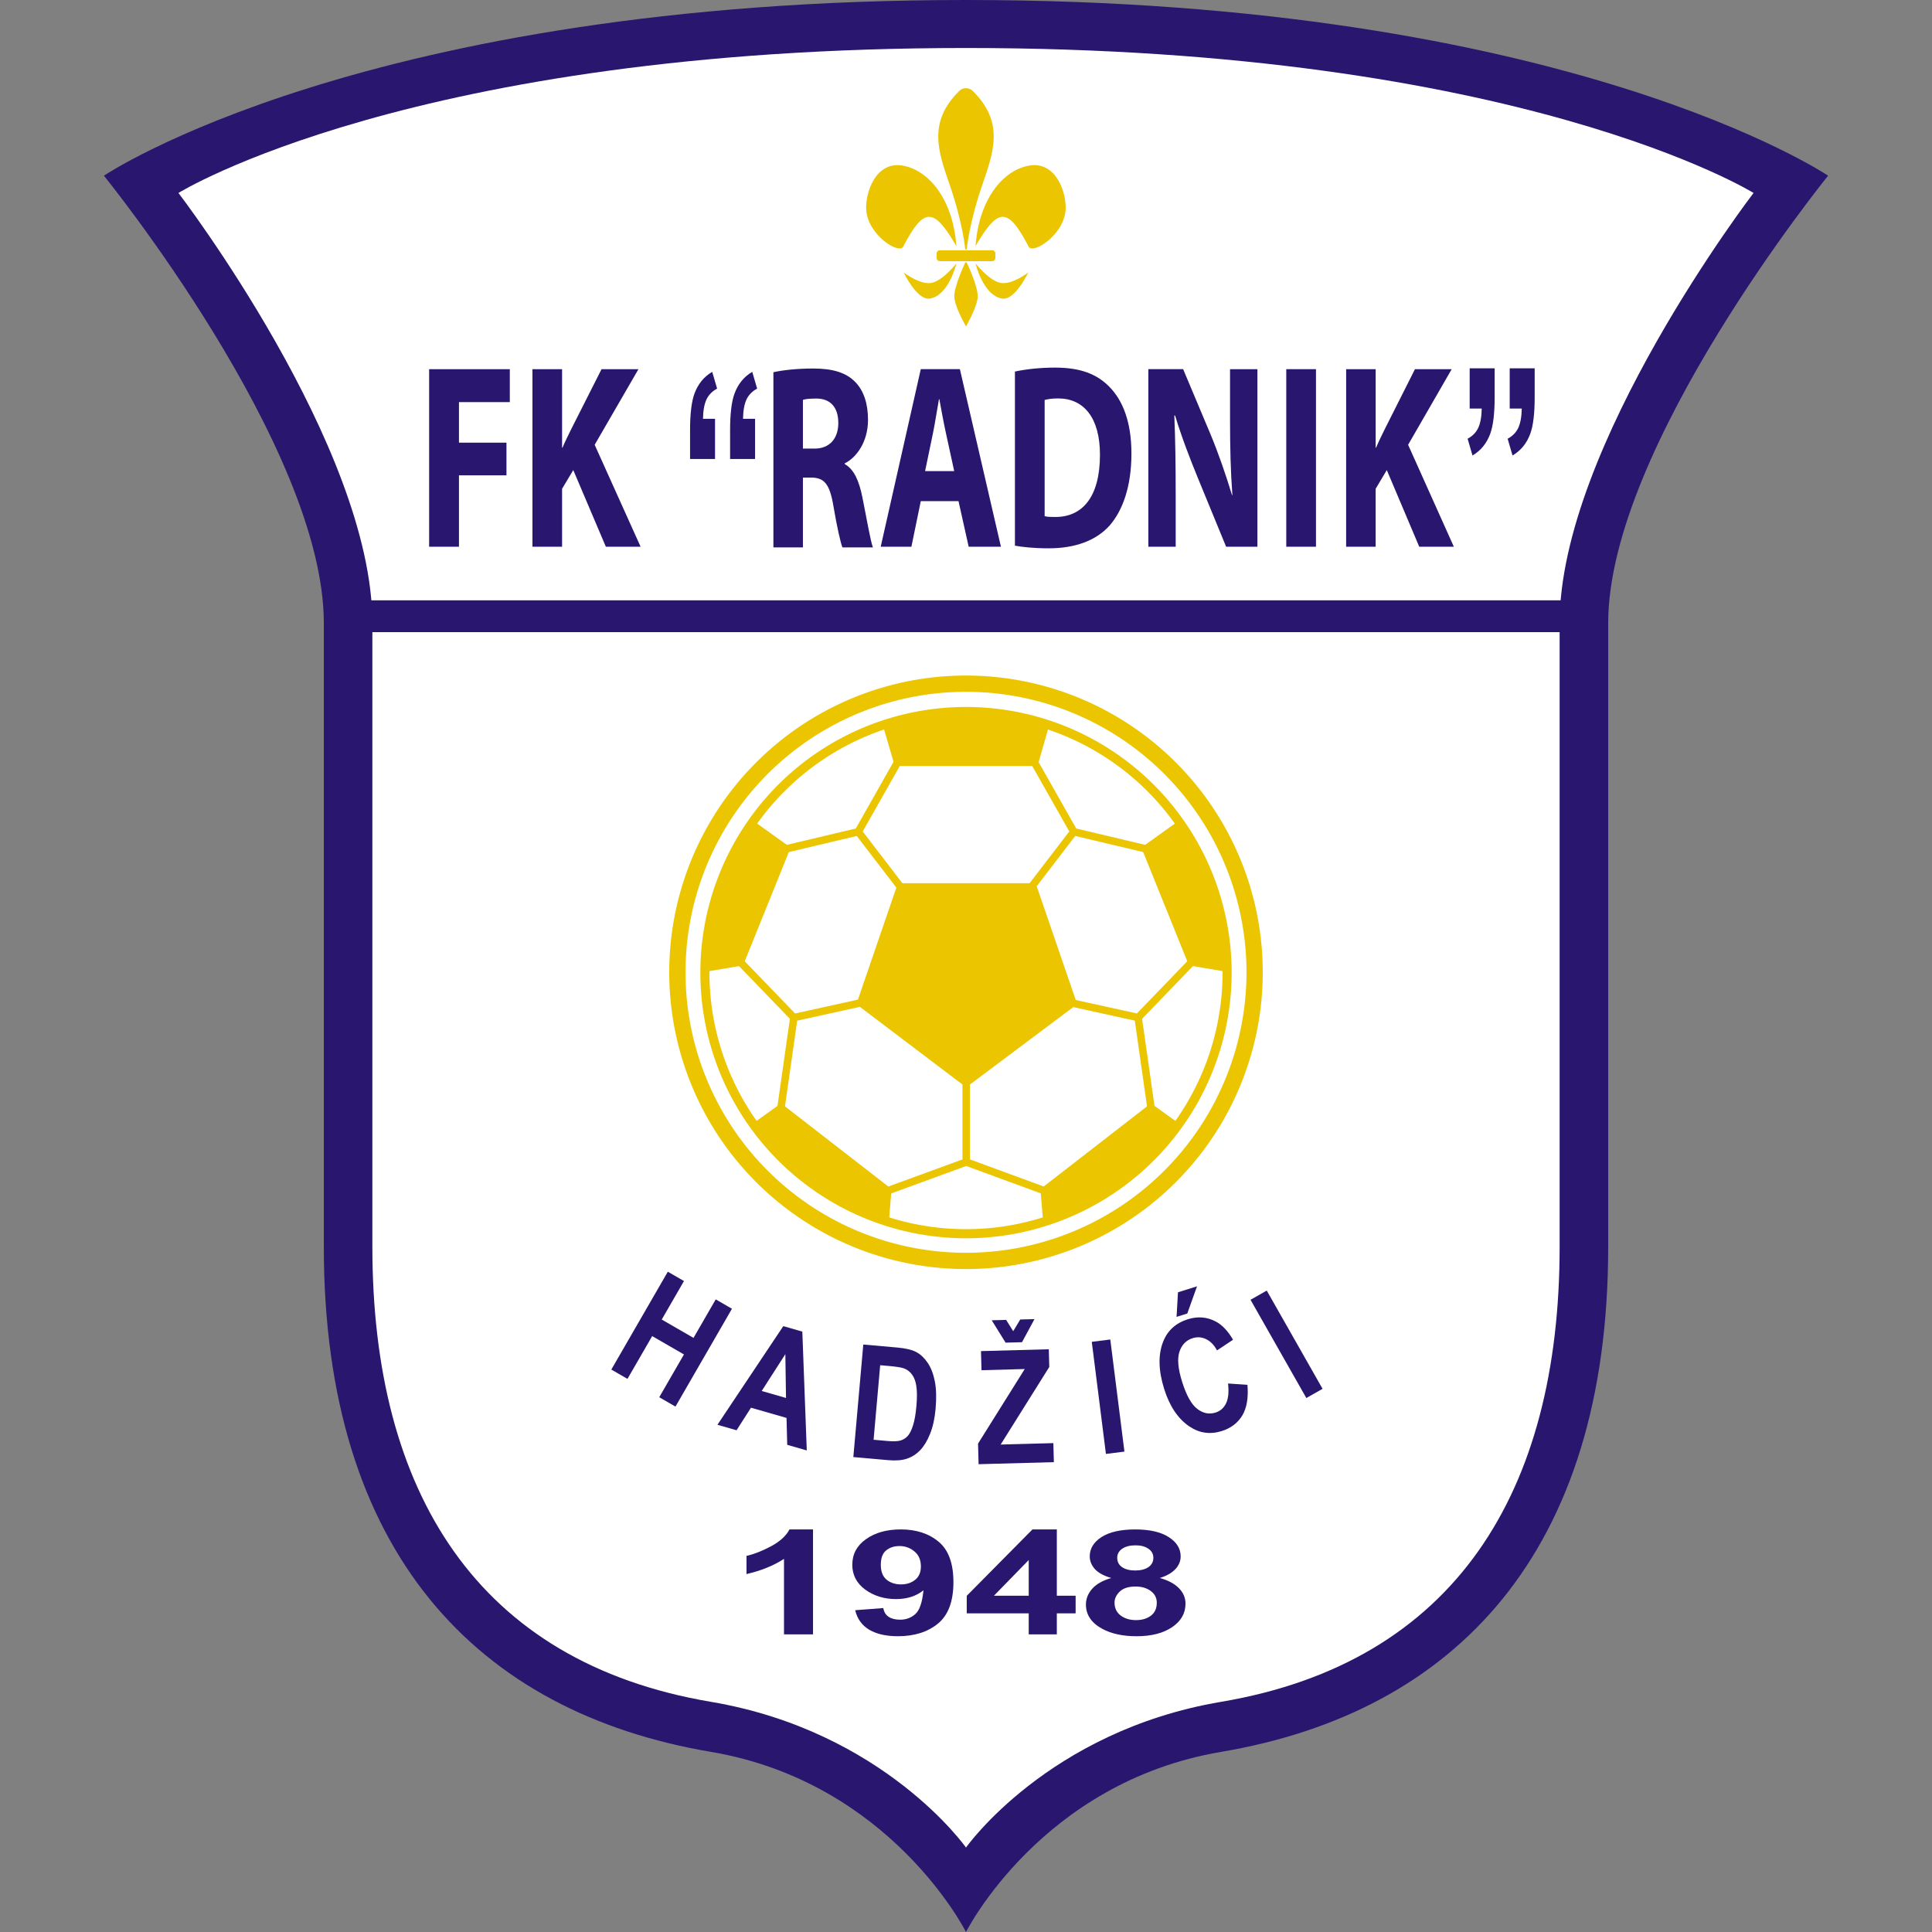 <?xml version="1.0" encoding="UTF-8" standalone="no"?>
<svg
   xmlns:dc="http://purl.org/dc/elements/1.1/"
   xmlns:cc="http://creativecommons.org/ns#"
   xmlns:rdf="http://www.w3.org/1999/02/22-rdf-syntax-ns#"
   xmlns:svg="http://www.w3.org/2000/svg"
   xmlns="http://www.w3.org/2000/svg"
   xmlns:sodipodi="http://sodipodi.sourceforge.net/DTD/sodipodi-0.dtd"
   xmlns:inkscape="http://www.inkscape.org/namespaces/inkscape"
   width="300"
   height="300"
   viewBox="0 0 225 225"
   version="1.1"
   id="svg113"
   sodipodi:docname="FK Radnik Hadzici Logo.svg"
   inkscape:version="0.92.4 (5da689c313, 2019-01-14)">
  <rect x="0" y="0" width="225" height="225" fill="#808080" stroke="none"/>
  <defs
     id="defs117" />
  <sodipodi:namedview
     pagecolor="#ffffff"
     bordercolor="#666666"
     borderopacity="1"
     objecttolerance="10"
     gridtolerance="10"
     guidetolerance="10"
     inkscape:pageopacity="0"
     inkscape:pageshadow="2"
     inkscape:window-width="1920"
     inkscape:window-height="1017"
     id="namedview115"
     showgrid="false"
     inkscape:snap-midpoints="true"
     inkscape:snap-smooth-nodes="true"
     inkscape:snap-intersection-paths="true"
     inkscape:object-paths="true"
     inkscape:snap-bbox="true"
     inkscape:snap-bbox-midpoints="true"
     inkscape:snap-bbox-edge-midpoints="true"
     inkscape:bbox-nodes="true"
     inkscape:bbox-paths="true"
     inkscape:zoom="1"
     inkscape:cx="551.37476"
     inkscape:cy="-75.799801"
     inkscape:window-x="-8"
     inkscape:window-y="-8"
     inkscape:window-maximized="1"
     inkscape:current-layer="svg113"
     showguides="true"
     inkscape:guide-bbox="true"
     inkscape:pagecheckerboard="true"
     units="px"
     fit-margin-top="0"
     fit-margin-left="0"
     fit-margin-right="0"
     fit-margin-bottom="0"
     inkscape:snap-nodes="true"
     inkscape:snap-global="false" />
  <g
     id="g303">
    <path
       style="opacity:1;fill:#28166f;fill-opacity:1;stroke:none;stroke-width:0.365;stroke-miterlimit:4;stroke-dasharray:none"
       d="m 112.5,225 c 0,0 -8.745,-17.434 -29.704,-20.977 -27.261,-4.609 -45.083,-23.257 -45.083,-58.813 V 72.566 c 0,-20.55 -25.611,-52.104 -25.611,-52.104 0,0 30.291,-20.462 100.399,-20.462 70.108,0 100.399,20.462 100.399,20.462 0,0 -25.611,31.554 -25.611,52.104 v 72.644 c 0,35.556 -17.822,54.204 -45.083,58.813 C 121.245,207.566 112.5,225 112.5,225"
       id="path57"
       inkscape:connector-curvature="0"
       sodipodi:nodetypes="cscsczcscsc" />
    <path
       sodipodi:nodetypes="cscsczcscsc"
       inkscape:connector-curvature="0"
       id="path59"
       d="m 112.5,215.166 c 0,0 -9.539,-13.561 -29.704,-16.971 -27.261,-4.609 -39.43,-24.463 -39.43,-52.985 V 72.566 c 0,-20.622 -22.584,-50.094 -22.584,-50.094 0,0 27.155,-16.882 91.718,-16.882 64.563,0 91.718,16.882 91.718,16.882 0,0 -22.584,29.472 -22.584,50.094 v 72.644 c 0,28.522 -12.169,48.376 -39.43,52.985 C 122.039,201.604 112.5,215.166 112.5,215.166"
       style="opacity:1;fill:#ffffff;fill-opacity:1;stroke:none;stroke-width:0.365;stroke-miterlimit:4;stroke-dasharray:none" />
    <path
       style="opacity:1;fill:#28166f;fill-opacity:1;stroke:none;stroke-width:0.223;stroke-miterlimit:2.613;stroke-dasharray:none;stroke-opacity:1"
       d="M 42.057,73.62 H 182.943 V 69.913 H 42.057 Z"
       id="path61"
       inkscape:connector-curvature="0"
       sodipodi:nodetypes="ccccc" />
    <path
       inkscape:connector-curvature="0"
       id="path167"
       d="M 112.5,78.673 A 34.56,34.56 0 0 0 77.94,113.234 34.56,34.56 0 0 0 112.5,147.794 34.56,34.56 0 0 0 147.06,113.234 34.56,34.56 0 0 0 112.5,78.673 Z m 0,1.895 A 32.665,32.665 0 0 1 145.165,113.234 32.665,32.665 0 0 1 112.5,145.899 32.665,32.665 0 0 1 79.835,113.234 32.665,32.665 0 0 1 112.5,80.568 Z"
       style="opacity:1;fill:#ebc500;fill-opacity:1;stroke:none;stroke-width:0.294;stroke-miterlimit:2.613;stroke-dasharray:none;stroke-opacity:1" />
    <path
       d="m 49.976,63.672 h 3.475 v -8.314 h 5.532 v -3.804 h -5.532 v -4.725 h 5.921 v -3.835 h -9.395 z"
       style="font-style:normal;font-variant:normal;font-weight:bold;font-stretch:normal;font-size:48px;line-height:100%;font-family:'Myriad Pro';-inkscape-font-specification:'Myriad Pro Bold';text-align:center;direction:ltr;text-anchor:middle;fill:#28166f;fill-opacity:1;stroke:none;stroke-width:0.207;stroke-miterlimit:2.613;stroke-dasharray:none;stroke-opacity:1"
       id="path65"
       inkscape:connector-curvature="0" />
    <path
       d="m 62.008,63.672 h 3.452 v -6.749 l 1.303,-2.178 3.795,8.928 H 74.604 l -5.349,-11.873 5.098,-8.805 h -4.298 l -3.475,6.872 c -0.366,0.736 -0.732,1.473 -1.074,2.27 h -0.046 V 42.994 H 62.008 Z"
       style="font-style:normal;font-variant:normal;font-weight:bold;font-stretch:normal;font-size:48px;line-height:100%;font-family:'Myriad Pro';-inkscape-font-specification:'Myriad Pro Bold';text-align:center;direction:ltr;text-anchor:middle;fill:#28166f;fill-opacity:1;stroke:none;stroke-width:0.207;stroke-miterlimit:2.613;stroke-dasharray:none;stroke-opacity:1"
       id="path67"
       inkscape:connector-curvature="0" />
    <path
       d="m 90.07,63.748 h 3.438 v -8.13 h 1.024 c 1.434,0.031 2.094,0.706 2.527,3.313 0.433,2.546 0.82,4.203 1.047,4.817 h 3.551 c -0.296,-0.798 -0.751,-3.497 -1.229,-5.86 -0.387,-1.902 -0.979,-3.252 -2.049,-3.835 v -0.092 c 1.32,-0.644 2.709,-2.454 2.709,-5.062 0,-1.902 -0.501,-3.375 -1.434,-4.356 -1.093,-1.166 -2.686,-1.626 -4.963,-1.626 -1.867,0 -3.506,0.184 -4.621,0.43 z m 3.438,-17.18 c 0.25,-0.092 0.729,-0.153 1.571,-0.153 1.594,0 2.55,0.982 2.55,2.853 0,1.81 -1.024,2.976 -2.755,2.976 h -1.366 z"
       style="font-style:normal;font-variant:normal;font-weight:bold;font-stretch:normal;font-size:48px;line-height:100%;font-family:'Myriad Pro';-inkscape-font-specification:'Myriad Pro Bold';text-align:center;direction:ltr;text-anchor:middle;fill:#28166f;fill-opacity:1;stroke:none;stroke-width:0.206;stroke-miterlimit:2.613;stroke-dasharray:none;stroke-opacity:1"
       id="path69"
       inkscape:connector-curvature="0" />
    <path
       d="m 111.628,58.364 1.184,5.307 h 3.756 l -4.781,-20.678 h -4.553 l -4.667,20.678 h 3.574 l 1.093,-5.307 z m -3.893,-3.497 0.911,-4.387 c 0.25,-1.196 0.478,-2.761 0.706,-3.988 h 0.045 c 0.228,1.227 0.501,2.761 0.774,3.988 l 0.956,4.387 z"
       style="font-style:normal;font-variant:normal;font-weight:bold;font-stretch:normal;font-size:48px;line-height:100%;font-family:'Myriad Pro';-inkscape-font-specification:'Myriad Pro Bold';text-align:center;direction:ltr;text-anchor:middle;fill:#28166f;fill-opacity:1;stroke:none;stroke-width:0.206;stroke-miterlimit:2.613;stroke-dasharray:none;stroke-opacity:1"
       id="path71"
       inkscape:connector-curvature="0" />
    <path
       d="m 118.198,63.549 c 0.842,0.153 2.14,0.307 3.938,0.307 3.005,0 5.487,-0.859 7.103,-2.669 1.457,-1.687 2.527,-4.418 2.527,-8.375 0,-3.651 -1.002,-6.197 -2.595,-7.792 -1.457,-1.473 -3.369,-2.209 -6.306,-2.209 -1.73,0 -3.392,0.184 -4.667,0.46 z m 3.46,-16.965 c 0.296,-0.092 0.82,-0.184 1.571,-0.184 3.005,0 4.872,2.27 4.872,6.565 0,4.939 -2.072,7.271 -5.236,7.24 -0.41,0 -0.911,0 -1.207,-0.092 z"
       style="font-style:normal;font-variant:normal;font-weight:bold;font-stretch:normal;font-size:48px;line-height:100%;font-family:'Myriad Pro';-inkscape-font-specification:'Myriad Pro Bold';text-align:center;direction:ltr;text-anchor:middle;fill:#28166f;fill-opacity:1;stroke:none;stroke-width:0.206;stroke-miterlimit:2.613;stroke-dasharray:none;stroke-opacity:1"
       id="path91"
       inkscape:connector-curvature="0" />
    <path
       d="m 136.92,63.672 v -6.228 c 0,-3.375 -0.045,-6.289 -0.159,-9.05 h 0.091 c 0.729,2.424 1.753,5.093 2.664,7.302 l 3.278,7.977 h 3.643 V 42.994 h -3.187 v 6.013 c 0,3.129 0.068,5.921 0.273,8.651 h -0.045 c -0.706,-2.332 -1.594,-4.909 -2.504,-7.087 l -3.187,-7.578 h -4.052 v 20.678 z"
       style="font-style:normal;font-variant:normal;font-weight:bold;font-stretch:normal;font-size:48px;line-height:100%;font-family:'Myriad Pro';-inkscape-font-specification:'Myriad Pro Bold';text-align:center;direction:ltr;text-anchor:middle;fill:#28166f;fill-opacity:1;stroke:none;stroke-width:0.206;stroke-miterlimit:2.613;stroke-dasharray:none;stroke-opacity:1"
       id="path93"
       inkscape:connector-curvature="0" />
    <path
       d="m 149.798,42.994 v 20.678 h 3.46 V 42.994 Z"
       style="font-style:normal;font-variant:normal;font-weight:bold;font-stretch:normal;font-size:48px;line-height:100%;font-family:'Myriad Pro';-inkscape-font-specification:'Myriad Pro Bold';text-align:center;direction:ltr;text-anchor:middle;fill:#28166f;fill-opacity:1;stroke:none;stroke-width:0.206;stroke-miterlimit:2.613;stroke-dasharray:none;stroke-opacity:1"
       id="path95"
       inkscape:connector-curvature="0" />
    <path
       d="m 156.77,63.672 h 3.438 v -6.749 l 1.298,-2.178 3.779,8.928 h 4.03 l -5.327,-11.873 5.077,-8.805 h -4.28 l -3.46,6.872 c -0.364,0.736 -0.729,1.473 -1.07,2.27 h -0.045 v -9.142 h -3.438 z"
       style="font-style:normal;font-variant:normal;font-weight:bold;font-stretch:normal;font-size:48px;line-height:100%;font-family:'Myriad Pro';-inkscape-font-specification:'Myriad Pro Bold';text-align:center;direction:ltr;text-anchor:middle;fill:#28166f;fill-opacity:1;stroke:none;stroke-width:0.206;stroke-miterlimit:2.613;stroke-dasharray:none;stroke-opacity:1"
       id="path97"
       inkscape:connector-curvature="0" />
    <path
       d="m 171.158,42.896 h 2.908 v 3.367 q 0,2.833 -0.506,4.233 -0.62,1.7 -2.074,2.55 l -0.569,-1.95 q 0.86,-0.467 1.239,-1.267 0.379,-0.817 0.405,-2.25 h -1.404 z"
       style="font-style:normal;font-variant:normal;font-weight:bold;font-stretch:condensed;font-size:48px;line-height:100%;font-family:Arial;-inkscape-font-specification:'Arial Bold Condensed';text-align:center;direction:ltr;text-anchor:middle;fill:#28166f;fill-opacity:1;stroke:none;stroke-width:0.232;stroke-miterlimit:2.613;stroke-dasharray:none;stroke-opacity:1"
       id="path74"
       inkscape:connector-curvature="0" />
    <path
       inkscape:connector-curvature="0"
       id="path90"
       style="font-style:normal;font-variant:normal;font-weight:bold;font-stretch:condensed;font-size:48px;line-height:100%;font-family:Arial;-inkscape-font-specification:'Arial Bold Condensed';text-align:center;direction:ltr;text-anchor:middle;fill:#28166f;fill-opacity:1;stroke:none;stroke-width:0.232;stroke-miterlimit:2.613;stroke-dasharray:none;stroke-opacity:1"
       d="m 175.82,42.896 h 2.908 v 3.367 q 0,2.833 -0.506,4.233 -0.62,1.7 -2.074,2.55 l -0.569,-1.95 q 0.86,-0.467 1.239,-1.267 0.379,-0.817 0.405,-2.25 h -1.404 z" />
    <path
       style="opacity:1;fill:#ebc500;fill-opacity:1;stroke:none;stroke-width:0.045;stroke-miterlimit:2.613;stroke-dasharray:none;stroke-opacity:1"
       d="m 111.38,28.661 c -0.408,-5.528 -3.254,-8.858 -6.26,-9.377 -3.196,-0.552 -4.394,3.305 -4.237,5.203 0.244,2.948 3.823,5.14 4.292,4.246 2.428,-4.629 3.549,-4.626 6.205,-0.072 z"
       id="path50"
       inkscape:connector-curvature="0"
       sodipodi:nodetypes="csssc" />
    <path
       d="m 94.685,190.339 h -3.381 v -8.793 q -1.853,1.196 -4.367,1.769 v -2.117 q 1.323,-0.299 2.875,-1.129 1.552,-0.839 2.129,-1.951 h 2.743 z"
       style="font-style:normal;font-variant:normal;font-weight:bold;font-stretch:normal;font-size:48px;line-height:100%;font-family:Arial;-inkscape-font-specification:'Arial Bold';text-align:center;direction:ltr;text-anchor:middle;fill:#28166f;fill-opacity:1;stroke:none;stroke-width:0.16;stroke-miterlimit:2.613;stroke-dasharray:none;stroke-opacity:1"
       id="path52"
       inkscape:connector-curvature="0" />
    <path
       d="m 99.596,187.524 3.272,-0.249 q 0.12,0.689 0.626,1.021 0.505,0.332 1.335,0.332 1.047,0 1.78,-0.664 0.734,-0.664 0.938,-2.757 -1.275,1.021 -3.188,1.021 -2.081,0 -3.597,-1.104 -1.504,-1.113 -1.504,-2.89 0,-1.852 1.588,-2.981 1.6,-1.138 4.066,-1.138 2.683,0 4.403,1.436 1.72,1.428 1.72,4.708 0,3.338 -1.793,4.816 -1.793,1.478 -4.668,1.478 -2.069,0 -3.344,-0.756 -1.275,-0.764 -1.636,-2.275 z m 7.651,-5.098 q 0,-1.129 -0.758,-1.752 -0.746,-0.623 -1.732,-0.623 -0.938,0 -1.564,0.515 -0.614,0.506 -0.614,1.669 0,1.179 0.674,1.735 0.674,0.548 1.684,0.548 0.974,0 1.636,-0.531 0.674,-0.531 0.674,-1.561 z"
       style="font-style:normal;font-variant:normal;font-weight:bold;font-stretch:normal;font-size:48px;line-height:100%;font-family:Arial;-inkscape-font-specification:'Arial Bold';text-align:center;direction:ltr;text-anchor:middle;fill:#28166f;fill-opacity:1;stroke:none;stroke-width:0.16;stroke-miterlimit:2.613;stroke-dasharray:none;stroke-opacity:1"
       id="path60"
       inkscape:connector-curvature="0" />
    <path
       d="m 119.805,190.339 v -2.449 h -7.218 v -2.043 l 7.651,-7.73 h 2.839 v 7.722 h 2.19 v 2.051 h -2.19 v 2.449 z m 0,-4.5 v -4.16 l -4.054,4.16 z"
       style="font-style:normal;font-variant:normal;font-weight:bold;font-stretch:normal;font-size:48px;line-height:100%;font-family:Arial;-inkscape-font-specification:'Arial Bold';text-align:center;direction:ltr;text-anchor:middle;fill:#28166f;fill-opacity:1;stroke:none;stroke-width:0.16;stroke-miterlimit:2.613;stroke-dasharray:none;stroke-opacity:1"
       id="path62"
       inkscape:connector-curvature="0" />
    <path
       d="m 129.413,183.771 q -1.311,-0.382 -1.913,-1.046 -0.589,-0.673 -0.589,-1.47 0,-1.362 1.371,-2.25 1.383,-0.888 3.922,-0.888 2.514,0 3.898,0.888 1.396,0.888 1.396,2.25 0,0.847 -0.638,1.511 -0.638,0.656 -1.793,1.005 1.468,0.407 2.226,1.187 0.77,0.781 0.77,1.802 0,1.686 -1.564,2.74 -1.552,1.055 -4.138,1.055 -2.406,0 -4.006,-0.872 -1.889,-1.03 -1.889,-2.823 0,-0.988 0.71,-1.81 0.71,-0.83 2.238,-1.279 z m 0.698,-2.35 q 0,0.697 0.565,1.088 0.577,0.39 1.528,0.39 0.962,0 1.54,-0.39 0.577,-0.399 0.577,-1.096 0,-0.656 -0.577,-1.046 -0.565,-0.399 -1.504,-0.399 -0.974,0 -1.552,0.399 -0.577,0.399 -0.577,1.055 z m -0.313,5.214 q 0,0.963 0.71,1.503 0.722,0.54 1.793,0.54 1.047,0 1.732,-0.515 0.686,-0.523 0.686,-1.503 0,-0.855 -0.698,-1.37 -0.698,-0.523 -1.768,-0.523 -1.239,0 -1.853,0.59 -0.602,0.59 -0.602,1.279 z"
       style="font-style:normal;font-variant:normal;font-weight:bold;font-stretch:normal;font-size:48px;line-height:100%;font-family:Arial;-inkscape-font-specification:'Arial Bold';text-align:center;direction:ltr;text-anchor:middle;fill:#28166f;fill-opacity:1;stroke:none;stroke-width:0.16;stroke-miterlimit:2.613;stroke-dasharray:none;stroke-opacity:1"
       id="path64"
       inkscape:connector-curvature="0" />
    <path
       sodipodi:nodetypes="csssc"
       inkscape:connector-curvature="0"
       id="path40"
       d="m 113.609,28.661 c 0.408,-5.528 3.243,-8.858 6.249,-9.377 3.196,-0.552 4.394,3.305 4.237,5.203 -0.244,2.948 -3.823,5.14 -4.292,4.246 -2.428,-4.629 -3.538,-4.626 -6.194,-0.072 z"
       style="opacity:1;fill:#ebc500;fill-opacity:1;stroke:none;stroke-width:0.045;stroke-miterlimit:2.613;stroke-dasharray:none;stroke-opacity:1" />
    <path
       sodipodi:nodetypes="czcsc"
       inkscape:connector-curvature="0"
       id="path48"
       d="m 113.609,30.677 c 0,0 1.547,1.968 2.876,2.263 1.329,0.295 3.269,-1.211 3.269,-1.211 0,0 -1.542,3.268 -3.024,3.043 -2.24,-0.34 -3.121,-4.095 -3.121,-4.095 z"
       style="opacity:1;fill:#ebc500;fill-opacity:1;stroke:none;stroke-width:0.045;stroke-miterlimit:2.613;stroke-dasharray:none;stroke-opacity:1" />
    <path
       style="opacity:1;fill:#ebc500;fill-opacity:1;stroke:none;stroke-width:0.045;stroke-miterlimit:2.613;stroke-dasharray:none;stroke-opacity:1"
       d="m 111.727,10.58 c -3.686,3.63 -2.487,7.012 -1.131,10.932 1.532,4.426 1.817,7.507 1.817,7.507 0,0 0.029,0.037 0.086,0.037 0.057,0 0.086,-0.037 0.086,-0.037 0,0 0.286,-3.081 1.817,-7.507 1.356,-3.919 2.556,-7.302 -1.131,-10.932 0,0 -0.279,-0.307 -0.773,-0.307 -0.494,0 -0.773,0.307 -0.773,0.307 z"
       id="path56"
       inkscape:connector-curvature="0"
       sodipodi:nodetypes="csczcsczc" />
    <path
       style="opacity:1;fill:#ebc500;fill-opacity:1;stroke:none;stroke-width:0.045;stroke-miterlimit:2.613;stroke-dasharray:none;stroke-opacity:1"
       d="m 111.38,30.677 c 0,0 -1.536,1.968 -2.865,2.263 -1.329,0.295 -3.269,-1.211 -3.269,-1.211 0,0 1.542,3.268 3.024,3.043 2.24,-0.34 3.11,-4.095 3.11,-4.095 z"
       id="path58"
       inkscape:connector-curvature="0"
       sodipodi:nodetypes="czcsc" />
    <path
       sodipodi:nodetypes="sssssssss"
       inkscape:connector-curvature="0"
       id="rect71"
       d="m 109.455,29.146 h 6.089 c 0.207,0 0.374,0.167 0.374,0.374 v 0.523 c 0,0.207 -0.167,0.374 -0.374,0.374 h -6.089 c -0.207,0 -0.374,-0.167 -0.374,-0.374 v -0.523 c 0,-0.207 0.167,-0.374 0.374,-0.374 z"
       style="opacity:1;fill:#ebc500;fill-opacity:1;stroke:none;stroke-width:0.045;stroke-miterlimit:2.613;stroke-dasharray:none;stroke-opacity:1" />
    <path
       style="opacity:1;fill:#ebc500;fill-opacity:1;stroke:none;stroke-width:0.045;stroke-miterlimit:2.613;stroke-dasharray:none;stroke-opacity:1"
       d="m 112.414,30.576 c 0,0 -1.333,2.791 -1.277,3.993 0.056,1.202 1.363,3.44 1.363,3.44 0,0 1.307,-2.238 1.363,-3.44 0.056,-1.202 -1.277,-3.993 -1.277,-3.993 0,0 -0.029,-0.035 -0.086,-0.035 -0.057,0 -0.086,0.035 -0.086,0.035 z"
       id="path3778"
       inkscape:connector-curvature="0"
       sodipodi:nodetypes="czczczc" />
    <path
       d="m 71.195,159.498 6.579,-11.395 1.881,1.086 -2.589,4.485 3.7,2.136 2.589,-4.485 1.889,1.091 -6.579,11.395 -1.889,-1.091 2.877,-4.982 -3.7,-2.136 -2.877,4.982 z"
       style="font-style:normal;font-variant:normal;font-weight:bold;font-stretch:condensed;font-size:48px;line-height:100%;font-family:Arial;-inkscape-font-specification:'Arial Bold Condensed';text-align:center;direction:ltr;text-anchor:middle;fill:#28166f;fill-opacity:1;stroke:none;stroke-width:0.144;stroke-miterlimit:2.613;stroke-dasharray:none;stroke-opacity:1"
       id="path76"
       inkscape:connector-curvature="0" />
    <path
       d="m 93.957,168.917 -2.277,-0.654 -0.081,-3.133 -4.141,-1.189 -1.679,2.627 -2.226,-0.639 7.669,-11.487 2.217,0.637 z m -2.419,-6.111 -0.076,-5.102 -2.754,4.289 z"
       style="font-style:normal;font-variant:normal;font-weight:bold;font-stretch:condensed;font-size:48px;line-height:100%;font-family:Arial;-inkscape-font-specification:'Arial Bold Condensed';text-align:center;direction:ltr;text-anchor:middle;fill:#28166f;fill-opacity:1;stroke:none;stroke-width:0.144;stroke-miterlimit:2.613;stroke-dasharray:none;stroke-opacity:1"
       id="path78"
       inkscape:connector-curvature="0" />
    <path
       d="m 100.538,156.583 3.961,0.35 q 1.502,0.133 2.232,0.54 0.74,0.399 1.313,1.251 0.573,0.853 0.828,2.155 0.254,1.302 0.087,3.188 -0.15,1.699 -0.646,2.925 -0.495,1.218 -1.15,1.899 -0.655,0.681 -1.529,0.982 -0.864,0.293 -2.178,0.177 l -4.077,-0.361 z m 1.968,2.409 -0.768,8.681 1.627,0.144 q 1.046,0.092 1.528,-0.063 0.491,-0.155 0.821,-0.522 0.34,-0.375 0.612,-1.216 0.273,-0.841 0.397,-2.245 0.129,-1.457 -0.002,-2.316 -0.122,-0.858 -0.509,-1.379 -0.378,-0.52 -0.972,-0.726 -0.446,-0.157 -1.751,-0.272 z"
       style="font-style:normal;font-variant:normal;font-weight:bold;font-stretch:condensed;font-size:48px;line-height:100%;font-family:Arial;-inkscape-font-specification:'Arial Bold Condensed';text-align:center;direction:ltr;text-anchor:middle;fill:#28166f;fill-opacity:1;stroke:none;stroke-width:0.144;stroke-miterlimit:2.613;stroke-dasharray:none;stroke-opacity:1"
       id="path80"
       inkscape:connector-curvature="0" />
    <path
       d="m 113.967,170.52 -0.065,-2.396 5.438,-8.687 -5.033,0.137 -0.061,-2.225 7.896,-0.215 0.056,2.064 -5.662,9.034 6.137,-0.167 0.06,2.216 z m 1.528,-16.76 1.678,-0.046 0.826,1.315 0.816,-1.36 1.66,-0.045 -1.453,2.688 -1.911,0.052 z"
       style="font-style:normal;font-variant:normal;font-weight:bold;font-stretch:condensed;font-size:48px;line-height:100%;font-family:Arial;-inkscape-font-specification:'Arial Bold Condensed';text-align:center;direction:ltr;text-anchor:middle;fill:#28166f;fill-opacity:1;stroke:none;stroke-width:0.144;stroke-miterlimit:2.613;stroke-dasharray:none;stroke-opacity:1"
       id="path82"
       inkscape:connector-curvature="0" />
    <path
       d="m 128.796,169.324 -1.647,-13.055 2.155,-0.272 1.647,13.055 z"
       style="font-style:normal;font-variant:normal;font-weight:bold;font-stretch:condensed;font-size:48px;line-height:100%;font-family:Arial;-inkscape-font-specification:'Arial Bold Condensed';text-align:center;direction:ltr;text-anchor:middle;fill:#28166f;fill-opacity:1;stroke:none;stroke-width:0.144;stroke-miterlimit:2.613;stroke-dasharray:none;stroke-opacity:1"
       id="path84"
       inkscape:connector-curvature="0" />
    <path
       d="m 143.02,161.124 2.257,0.149 q 0.189,2.255 -0.601,3.575 -0.793,1.311 -2.395,1.813 -2.013,0.631 -3.749,-0.527 -2,-1.339 -2.953,-4.379 -1.007,-3.212 -0.128,-5.481 0.765,-1.97 2.889,-2.636 1.73,-0.542 3.265,0.275 1.094,0.579 1.997,2.111 l -1.868,1.244 q -0.516,-0.957 -1.277,-1.312 -0.754,-0.366 -1.551,-0.116 -1.139,0.357 -1.547,1.576 -0.408,1.219 0.309,3.506 0.744,2.372 1.76,3.154 1.016,0.782 2.138,0.43 0.822,-0.258 1.223,-1.079 0.398,-0.83 0.229,-2.301 z m -5.998,-7.761 0.165,-2.864 2.218,-0.695 -1.133,3.168 z"
       style="font-style:normal;font-variant:normal;font-weight:bold;font-stretch:condensed;font-size:48px;line-height:100%;font-family:Arial;-inkscape-font-specification:'Arial Bold Condensed';text-align:center;direction:ltr;text-anchor:middle;fill:#28166f;fill-opacity:1;stroke:none;stroke-width:0.144;stroke-miterlimit:2.613;stroke-dasharray:none;stroke-opacity:1"
       id="path86"
       inkscape:connector-curvature="0" />
    <path
       d="m 152.136,162.814 -6.5,-11.441 1.889,-1.073 6.5,11.441 z"
       style="font-style:normal;font-variant:normal;font-weight:bold;font-stretch:condensed;font-size:48px;line-height:100%;font-family:Arial;-inkscape-font-specification:'Arial Bold Condensed';text-align:center;direction:ltr;text-anchor:middle;fill:#28166f;fill-opacity:1;stroke:none;stroke-width:0.144;stroke-miterlimit:2.613;stroke-dasharray:none;stroke-opacity:1"
       id="path88"
       inkscape:connector-curvature="0" />
    <path
       inkscape:connector-curvature="0"
       id="path94"
       style="font-style:normal;font-variant:normal;font-weight:bold;font-stretch:condensed;font-size:48px;line-height:100%;font-family:Arial;-inkscape-font-specification:'Arial Bold Condensed';text-align:center;direction:ltr;text-anchor:middle;fill:#28166f;fill-opacity:1;stroke:none;stroke-width:0.232;stroke-miterlimit:2.613;stroke-dasharray:none;stroke-opacity:1"
       d="m 83.273,53.456 h -2.908 v -3.367 q 0,-2.833 0.506,-4.233 0.62,-1.7 2.074,-2.55 l 0.569,1.95 q -0.86,0.467 -1.239,1.267 -0.379,0.817 -0.405,2.25 h 1.404 z" />
    <path
       d="m 87.935,53.456 h -2.908 v -3.367 q 0,-2.833 0.506,-4.233 0.62,-1.7 2.074,-2.55 l 0.569,1.95 q -0.86,0.467 -1.239,1.267 -0.379,0.817 -0.405,2.25 h 1.404 z"
       style="font-style:normal;font-variant:normal;font-weight:bold;font-stretch:condensed;font-size:48px;line-height:100%;font-family:Arial;-inkscape-font-specification:'Arial Bold Condensed';text-align:center;direction:ltr;text-anchor:middle;fill:#28166f;fill-opacity:1;stroke:none;stroke-width:0.232;stroke-miterlimit:2.613;stroke-dasharray:none;stroke-opacity:1"
       id="path96"
       inkscape:connector-curvature="0" />
    <path
       inkscape:connector-curvature="0"
       id="path170"
       d="M 112.5,82.334 A 30.937,30.937 0 0 0 81.563,113.271 30.937,30.937 0 0 0 112.5,144.209 30.937,30.937 0 0 0 143.437,113.271 30.937,30.937 0 0 0 112.5,82.334 Z m 0,1.059 A 29.878,29.878 0 0 1 142.378,113.271 29.878,29.878 0 0 1 112.5,143.149 29.878,29.878 0 0 1 82.622,113.271 29.878,29.878 0 0 1 112.5,83.393 Z"
       style="opacity:1;fill:#ebc500;fill-opacity:1;stroke:none;stroke-width:0.263;stroke-miterlimit:2.613;stroke-dasharray:none;stroke-opacity:1" />
    <path
       inkscape:connector-curvature="0"
       id="path948"
       d="m 103.528,139.082 -0.299,-0.817 8.86,-3.24 v -8.724 l -11.945,-9.042 -7.305,1.606 -1.457,10.231 -0.862,-0.122 1.47,-10.32 -6.082,-6.307 0.626,-0.604 6.061,6.285 7.319,-1.61 4.476,-13.045 -4.614,-6.017 -8.131,1.928 -0.201,-0.847 8.221,-1.95 4.487,-7.926 0.758,0.429 -4.44,7.841 4.622,6.028 h 14.815 l 4.622,-6.028 -4.44,-7.841 0.758,-0.429 4.488,7.926 8.22,1.95 -0.201,0.847 -8.131,-1.928 -4.489,5.855 4.547,13.25 7.122,1.566 6.061,-6.285 0.626,0.604 -6.082,6.306 1.47,10.32 -0.862,0.122 -1.457,-10.231 -7.166,-1.576 -12.035,9.014 v 8.723 l 8.829,3.241 -0.3,0.816 -8.963,-3.29 z"
       style="color:#000000;font-style:normal;font-variant:normal;font-weight:normal;font-stretch:normal;font-size:medium;line-height:normal;font-family:sans-serif;font-variant-ligatures:normal;font-variant-position:normal;font-variant-caps:normal;font-variant-numeric:normal;font-variant-alternates:normal;font-feature-settings:normal;text-indent:0;text-align:start;text-decoration:none;text-decoration-line:none;text-decoration-style:solid;text-decoration-color:#000000;letter-spacing:normal;word-spacing:normal;text-transform:none;writing-mode:lr-tb;direction:ltr;text-orientation:mixed;dominant-baseline:auto;baseline-shift:baseline;text-anchor:start;white-space:normal;shape-padding:0;clip-rule:nonzero;display:inline;overflow:visible;visibility:visible;opacity:1;isolation:auto;mix-blend-mode:normal;color-interpolation:sRGB;color-interpolation-filters:linearRGB;solid-color:#000000;solid-opacity:1;vector-effect:none;fill:#ebc500;fill-opacity:1;fill-rule:nonzero;stroke:none;stroke-width:0.87;stroke-linecap:butt;stroke-linejoin:miter;stroke-miterlimit:2.613;stroke-dasharray:none;stroke-dashoffset:0;stroke-opacity:1;color-rendering:auto;image-rendering:auto;shape-rendering:auto;text-rendering:auto;enable-background:accumulate" />
    <path
       style="color:#000000;font-style:normal;font-variant:normal;font-weight:normal;font-stretch:normal;font-size:medium;line-height:normal;font-family:sans-serif;font-variant-ligatures:normal;font-variant-position:normal;font-variant-caps:normal;font-variant-numeric:normal;font-variant-alternates:normal;font-feature-settings:normal;text-indent:0;text-align:start;text-decoration:none;text-decoration-line:none;text-decoration-style:solid;text-decoration-color:#000000;letter-spacing:normal;word-spacing:normal;text-transform:none;writing-mode:lr-tb;direction:ltr;text-orientation:mixed;dominant-baseline:auto;baseline-shift:baseline;text-anchor:start;white-space:normal;shape-padding:0;clip-rule:nonzero;display:inline;overflow:visible;visibility:visible;opacity:1;isolation:auto;mix-blend-mode:normal;color-interpolation:sRGB;color-interpolation-filters:linearRGB;solid-color:#000000;solid-opacity:1;vector-effect:none;fill:#ebc500;fill-opacity:1;fill-rule:nonzero;stroke:none;stroke-width:0.867;stroke-linecap:butt;stroke-linejoin:miter;stroke-miterlimit:2.613;stroke-dasharray:none;stroke-dashoffset:0;stroke-opacity:1;color-rendering:auto;image-rendering:auto;shape-rendering:auto;text-rendering:auto;enable-background:accumulate"
       d="m 104.207,89.209 -1.426,-4.86 0.832,-0.244 1.243,4.236 h 15.318 l 1.212,-4.233 0.834,0.238 -1.391,4.863 z"
       id="path974"
       inkscape:connector-curvature="0" />
    <path
       style="color:#000000;font-style:normal;font-variant:normal;font-weight:normal;font-stretch:normal;font-size:medium;line-height:normal;font-family:sans-serif;font-variant-ligatures:normal;font-variant-position:normal;font-variant-caps:normal;font-variant-numeric:normal;font-variant-alternates:normal;font-feature-settings:normal;text-indent:0;text-align:start;text-decoration:none;text-decoration-line:none;text-decoration-style:solid;text-decoration-color:#000000;letter-spacing:normal;word-spacing:normal;text-transform:none;writing-mode:lr-tb;direction:ltr;text-orientation:mixed;dominant-baseline:auto;baseline-shift:baseline;text-anchor:start;white-space:normal;shape-padding:0;clip-rule:nonzero;display:inline;overflow:visible;visibility:visible;opacity:1;isolation:auto;mix-blend-mode:normal;color-interpolation:sRGB;color-interpolation-filters:linearRGB;solid-color:#000000;solid-opacity:1;vector-effect:none;fill:#ebc500;fill-opacity:1;fill-rule:nonzero;stroke:none;stroke-width:0.87;stroke-linecap:butt;stroke-linejoin:miter;stroke-miterlimit:2.613;stroke-dasharray:none;stroke-dashoffset:0;stroke-opacity:1;color-rendering:auto;image-rendering:auto;shape-rendering:auto;text-rendering:auto;enable-background:accumulate"
       d="m 82.092,113.182 -0.144,-0.858 3.962,-0.668 5.104,-12.64 -3.841,-2.75 0.507,-0.708 4.398,3.149 -5.542,13.726 z"
       id="path976"
       inkscape:connector-curvature="0" />
    <path
       style="color:#000000;font-style:normal;font-variant:normal;font-weight:normal;font-stretch:normal;font-size:medium;line-height:normal;font-family:sans-serif;font-variant-ligatures:normal;font-variant-position:normal;font-variant-caps:normal;font-variant-numeric:normal;font-variant-alternates:normal;font-feature-settings:normal;text-indent:0;text-align:start;text-decoration:none;text-decoration-line:none;text-decoration-style:solid;text-decoration-color:#000000;letter-spacing:normal;word-spacing:normal;text-transform:none;writing-mode:lr-tb;direction:ltr;text-orientation:mixed;dominant-baseline:auto;baseline-shift:baseline;text-anchor:start;white-space:normal;shape-padding:0;clip-rule:nonzero;display:inline;overflow:visible;visibility:visible;opacity:1;isolation:auto;mix-blend-mode:normal;color-interpolation:sRGB;color-interpolation-filters:linearRGB;solid-color:#000000;solid-opacity:1;vector-effect:none;fill:#ebc500;fill-opacity:1;fill-rule:nonzero;stroke:none;stroke-width:0.87;stroke-linecap:butt;stroke-linejoin:miter;stroke-miterlimit:2.613;stroke-dasharray:none;stroke-dashoffset:0;stroke-opacity:1;color-rendering:auto;image-rendering:auto;shape-rendering:auto;text-rendering:auto;enable-background:accumulate"
       d="m 103.515,142.302 -0.867,-0.072 0.277,-3.357 -11.983,-9.296 -2.801,2.018 -0.508,-0.706 3.329,-2.398 12.87,9.984 z"
       id="path978"
       inkscape:connector-curvature="0" />
    <path
       style="color:#000000;font-style:normal;font-variant:normal;font-weight:normal;font-stretch:normal;font-size:medium;line-height:normal;font-family:sans-serif;font-variant-ligatures:normal;font-variant-position:normal;font-variant-caps:normal;font-variant-numeric:normal;font-variant-alternates:normal;font-feature-settings:normal;text-indent:0;text-align:start;text-decoration:none;text-decoration-line:none;text-decoration-style:solid;text-decoration-color:#000000;letter-spacing:normal;word-spacing:normal;text-transform:none;writing-mode:lr-tb;direction:ltr;text-orientation:mixed;dominant-baseline:auto;baseline-shift:baseline;text-anchor:start;white-space:normal;shape-padding:0;clip-rule:nonzero;display:inline;overflow:visible;visibility:visible;opacity:1;isolation:auto;mix-blend-mode:normal;color-interpolation:sRGB;color-interpolation-filters:linearRGB;solid-color:#000000;solid-opacity:1;vector-effect:none;fill:#ebc500;fill-opacity:1;fill-rule:nonzero;stroke:none;stroke-width:0.87;stroke-linecap:butt;stroke-linejoin:miter;stroke-miterlimit:2.613;stroke-dasharray:none;stroke-dashoffset:0;stroke-opacity:1;color-rendering:auto;image-rendering:auto;shape-rendering:auto;text-rendering:auto;enable-background:accumulate"
       d="m 142.908,113.182 -4.443,-0.749 -5.542,-13.726 4.399,-3.149 0.506,0.708 -3.841,2.75 5.104,12.64 3.963,0.668 z"
       id="path909"
       inkscape:connector-curvature="0" />
    <path
       style="color:#000000;font-style:normal;font-variant:normal;font-weight:normal;font-stretch:normal;font-size:medium;line-height:normal;font-family:sans-serif;font-variant-ligatures:normal;font-variant-position:normal;font-variant-caps:normal;font-variant-numeric:normal;font-variant-alternates:normal;font-feature-settings:normal;text-indent:0;text-align:start;text-decoration:none;text-decoration-line:none;text-decoration-style:solid;text-decoration-color:#000000;letter-spacing:normal;word-spacing:normal;text-transform:none;writing-mode:lr-tb;direction:ltr;text-orientation:mixed;dominant-baseline:auto;baseline-shift:baseline;text-anchor:start;white-space:normal;shape-padding:0;clip-rule:nonzero;display:inline;overflow:visible;visibility:visible;opacity:1;isolation:auto;mix-blend-mode:normal;color-interpolation:sRGB;color-interpolation-filters:linearRGB;solid-color:#000000;solid-opacity:1;vector-effect:none;fill:#ebc500;fill-opacity:1;fill-rule:nonzero;stroke:none;stroke-width:0.87;stroke-linecap:butt;stroke-linejoin:miter;stroke-miterlimit:2.613;stroke-dasharray:none;stroke-dashoffset:0;stroke-opacity:1;color-rendering:auto;image-rendering:auto;shape-rendering:auto;text-rendering:auto;enable-background:accumulate"
       d="m 121.485,142.302 -0.316,-3.827 12.87,-9.984 3.329,2.398 -0.509,0.706 -2.801,-2.018 -11.983,9.296 0.278,3.357 z"
       id="path911"
       inkscape:connector-curvature="0" />
    <path
       inkscape:connector-curvature="0"
       id="path849"
       d="m 103.197,84.228 c 0,0 9.768,-3.274 18.606,0 l -1.334,4.548 h -15.937 z"
       style="opacity:1;fill:#ebc500;fill-opacity:1;stroke:none;stroke-width:0.87;stroke-miterlimit:2.613;stroke-dasharray:none;stroke-opacity:1" />
    <path
       inkscape:connector-curvature="0"
       id="path851"
       d="m 82.019,112.753 c 0,0 -0.73,-8.056 5.406,-16.841 l 4.12,2.949 -5.323,13.183 z"
       style="opacity:1;fill:#ebc500;fill-opacity:1;stroke:none;stroke-width:0.87;stroke-miterlimit:2.613;stroke-dasharray:none;stroke-opacity:1" />
    <path
       inkscape:connector-curvature="0"
       id="path853"
       d="m 87.887,131.242 c 0,0 5.157,8.044 15.195,11.024 l 0.297,-3.593 -12.427,-9.64 z"
       style="opacity:1;fill:#ebc500;fill-opacity:1;stroke:none;stroke-width:0.87;stroke-miterlimit:2.613;stroke-dasharray:none;stroke-opacity:1" />
    <path
       style="opacity:1;fill:#ebc500;fill-opacity:1;stroke:none;stroke-width:0.87;stroke-miterlimit:2.613;stroke-dasharray:none;stroke-opacity:1"
       d="m 121.803,84.228 c 0,0 -9.768,-3.274 -18.606,0 l 1.334,4.548 h 15.937 z"
       id="path1021"
       inkscape:connector-curvature="0" />
    <path
       style="opacity:1;fill:#ebc500;fill-opacity:1;stroke:none;stroke-width:0.87;stroke-miterlimit:2.613;stroke-dasharray:none;stroke-opacity:1"
       d="m 142.981,112.753 c 0,0 0.73,-8.056 -5.406,-16.841 l -4.12,2.949 5.323,13.183 z"
       id="path1023"
       inkscape:connector-curvature="0" />
    <path
       style="opacity:1;fill:#ebc500;fill-opacity:1;stroke:none;stroke-width:0.87;stroke-miterlimit:2.613;stroke-dasharray:none;stroke-opacity:1"
       d="m 137.113,131.242 c 0,0 -5.157,8.044 -15.195,11.024 l -0.297,-3.593 12.427,-9.64 z"
       id="path1025"
       inkscape:connector-curvature="0" />
  </g>
</svg>
